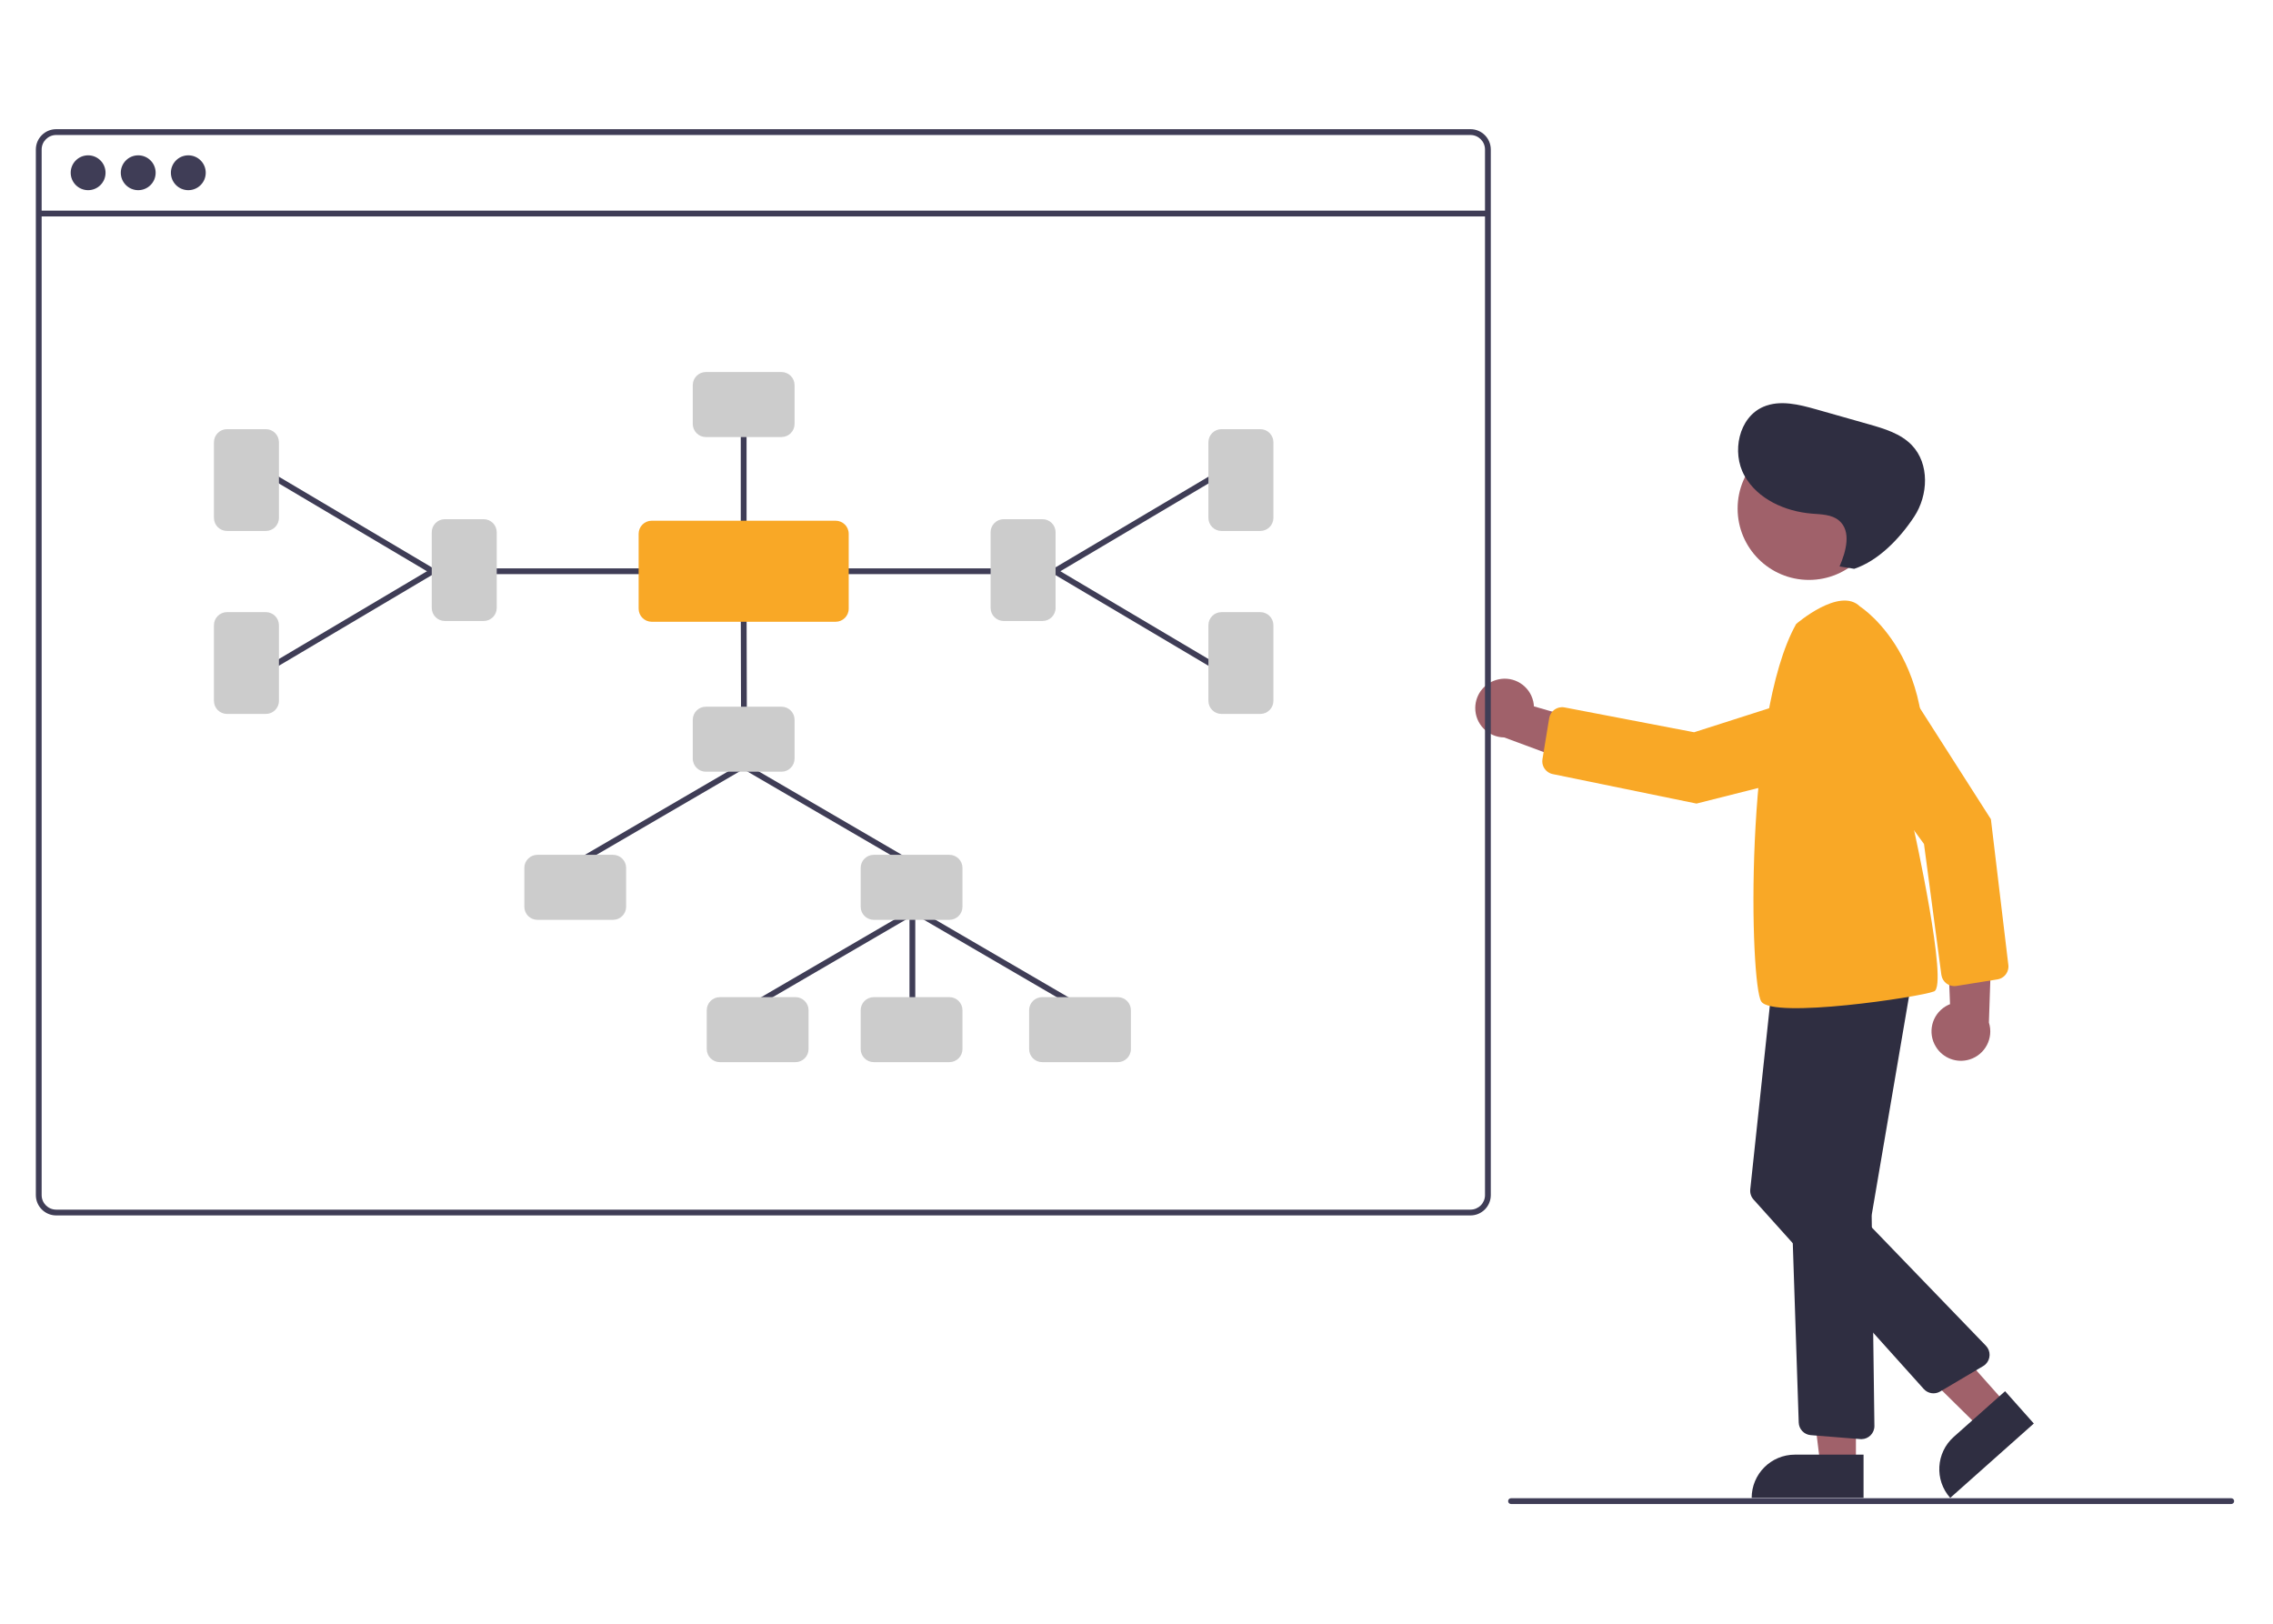 <?xml version="1.0" encoding="utf-8"?>
<!-- Generator: Adobe Illustrator 14.0.0, SVG Export Plug-In . SVG Version: 6.00 Build 43363)  -->
<!DOCTYPE svg PUBLIC "-//W3C//DTD SVG 1.1//EN" "http://www.w3.org/Graphics/SVG/1.1/DTD/svg11.dtd">
<svg version="1.1" id="Layer_1" xmlns="http://www.w3.org/2000/svg" xmlns:xlink="http://www.w3.org/1999/xlink" x="0px" y="0px"
	 width="350px" height="250px" viewBox="203.48 111.68 350 250" enable-background="new 203.48 111.68 350 250"
	 xml:space="preserve">
<path fill="#A0616A" d="M501.559,272.825c-1.299-2.117-0.636-4.886,1.48-6.185c0.226-0.14,0.463-0.257,0.71-0.354l-0.636-15.968
	l7.109,4.292l-0.487,14.505c0.757,2.38-0.56,4.922-2.939,5.678C504.805,275.426,502.64,274.612,501.559,272.825L501.559,272.825z"/>
<path fill="#F9A826" d="M511.046,262.473l-6.319,1.01c-1.098,0.175-2.129-0.572-2.305-1.67c-0.003-0.018-0.005-0.035-0.008-0.052
	l-2.673-20.138l-13.212-18.079c-1.979-2.708-1.388-6.507,1.321-8.485c0.101-0.075,0.206-0.146,0.311-0.214l0,0
	c2.826-1.806,6.581-0.979,8.387,1.847l13.494,21.115l2.685,22.44c0.019,0.143,0.02,0.287,0.007,0.431
	C512.648,261.592,511.954,262.332,511.046,262.473z"/>
<polygon fill="#A0616A" points="489.258,337.212 483.777,337.212 481.168,316.066 489.259,316.067 "/>
<path fill="#2F2E41" d="M479.861,335.645h10.572l0,0v6.657l0,0h-17.229l0,0l0,0C473.204,338.626,476.184,335.645,479.861,335.645z"
	/>
<polygon fill="#A0616A" points="512.389,327.829 508.293,331.472 493.025,316.417 498.334,312.029 "/>
<path fill="#2F2E41" d="M504.326,332.905l7.9-7.027l0,0l4.425,4.974l0,0l-12.874,11.452l0,0l0,0
	C501.333,339.555,501.58,335.348,504.326,332.905z"/>
<path fill="#A0616A" d="M434.166,216.292c2.418-0.564,4.836,0.94,5.4,3.358c0.06,0.258,0.097,0.521,0.11,0.785l15.351,4.44
	l-6.317,5.389l-13.608-5.043c-2.497-0.034-4.493-2.085-4.459-4.583C430.671,218.55,432.127,216.752,434.166,216.292L434.166,216.292
	z"/>
<circle fill="#A0616A" cx="482.024" cy="189.984" r="10.983"/>
<path fill="#2F2E41" d="M489.931,333.252l-7.631-0.61c-1.02-0.082-1.817-0.917-1.85-1.939l-2.13-64.319
	c-0.036-1.029,0.713-1.919,1.733-2.06l15.212-2.122c1.101-0.153,2.118,0.613,2.272,1.714c0.027,0.204,0.025,0.413-0.01,0.617
	l-5.821,34.098c-0.017,0.093-0.023,0.188-0.022,0.283l0.42,32.307c0.014,1.111-0.876,2.024-1.987,2.038
	c-0.009,0.001-0.019,0.001-0.026,0.001C490.039,333.259,489.986,333.257,489.931,333.252z"/>
<path fill="#2F2E41" d="M499.705,325.539l-26.214-29.174c-0.381-0.424-0.563-0.99-0.504-1.558l3.311-31.037
	c0.113-1.075,1.057-1.868,2.136-1.794l16.087,1.073c1.109,0.073,1.947,1.032,1.874,2.141c-0.012,0.174-0.046,0.346-0.102,0.511
	l-9.639,28.516c-0.189,0.554-0.051,1.167,0.355,1.587l22.267,23.076c0.772,0.801,0.749,2.074-0.051,2.846
	c-0.112,0.109-0.238,0.205-0.374,0.285l-6.626,3.915C501.4,326.411,500.346,326.25,499.705,325.539z"/>
<path fill="#F9A826" d="M480.056,207.752c0,0,6.708-5.813,9.838-2.684c0,0,14.534,9.167,8.272,34.209c0,0,5.366,24.148,3.131,25.042
	c-2.235,0.895-24.818,4.249-26.607,1.565C472.902,263.203,472.007,222.062,480.056,207.752z"/>
<path fill="#F9A826" d="M440.99,228.564l1.038-6.315c0.181-1.097,1.216-1.839,2.312-1.659c0.018,0.002,0.035,0.006,0.053,0.009
	l19.95,3.823l21.328-6.824c3.193-1.022,6.611,0.739,7.633,3.934c0.039,0.121,0.073,0.241,0.104,0.364l0.001-0.001
	c0.82,3.251-1.15,6.552-4.401,7.374l-24.297,6.133l-22.139-4.54c-0.142-0.029-0.279-0.073-0.411-0.131
	C441.319,230.362,440.837,229.469,440.99,228.564z"/>
<path fill="#2F2E41" d="M486.738,198.894c1.004-2.322,1.853-5.417-0.072-7.059c-1.117-0.952-2.726-0.955-4.188-1.073
	c-4.122-0.334-8.365-2.231-10.38-5.842c-2.016-3.611-0.89-8.981,2.911-10.61c2.562-1.099,5.498-0.351,8.182,0.41l8.051,2.283
	c2.393,0.679,4.904,1.427,6.627,3.221c2.746,2.861,2.542,7.697,0.359,11.009c-2.182,3.312-5.467,6.766-9.228,8.023L486.738,198.894z
	"/>
<path fill="#3F3D56" d="M547.05,343.248h-110.9c-0.247,0-0.447-0.2-0.447-0.447s0.2-0.446,0.447-0.446h110.9
	c0.247,0,0.447,0.199,0.447,0.446S547.297,343.248,547.05,343.248z"/>
<path fill="#3F3D56" d="M429.907,131.57H212.13c-1.729,0.002-3.128,1.402-3.13,3.13v160.984c0.002,1.729,1.402,3.129,3.13,3.131
	h217.776c1.729-0.002,3.128-1.402,3.13-3.131V134.701C433.035,132.973,431.635,131.572,429.907,131.57z M432.143,295.685
	c0,1.235-1.001,2.236-2.236,2.237H212.13c-1.234-0.001-2.235-1.002-2.236-2.237V134.701c0-1.234,1.001-2.235,2.236-2.236h217.776
	c1.235,0,2.236,1.001,2.236,2.236V295.685z"/>
<rect x="209.447" y="144.11" fill="#3F3D56" width="223.143" height="0.894"/>
<circle fill="#3F3D56" cx="217.049" cy="138.278" r="2.683"/>
<circle fill="#3F3D56" cx="224.763" cy="138.278" r="2.683"/>
<circle fill="#3F3D56" cx="232.477" cy="138.278" r="2.683"/>
<path fill="#3F3D56" d="M343.969,270.78c-0.247,0-0.447-0.199-0.447-0.446v-18.335c0-0.247,0.2-0.447,0.447-0.447
	s0.447,0.2,0.447,0.447v18.335C344.417,270.581,344.216,270.78,343.969,270.78z"/>
<path fill="#3F3D56" d="M343.356,244.843c-0.079,0-0.157-0.021-0.224-0.061l-25.407-14.804c-0.213-0.125-0.284-0.398-0.159-0.612
	c0.124-0.212,0.396-0.284,0.61-0.161l25.406,14.804c0.213,0.125,0.286,0.397,0.162,0.612
	C343.663,244.758,343.516,244.843,343.356,244.843z"/>
<path fill="#3F3D56" d="M292.544,244.843c-0.248,0-0.447-0.2-0.448-0.446c0-0.16,0.085-0.308,0.223-0.388l25.406-14.804
	c0.213-0.124,0.488-0.051,0.612,0.162c0.125,0.213,0.052,0.487-0.161,0.611l-25.406,14.804
	C292.701,244.823,292.623,244.843,292.544,244.843z"/>
<path fill="#3F3D56" d="M369.74,267.203c-0.079,0-0.157-0.021-0.225-0.062l-25.406-14.803c-0.213-0.125-0.284-0.4-0.159-0.612
	c0.124-0.212,0.396-0.284,0.61-0.161l25.406,14.804c0.213,0.125,0.286,0.397,0.161,0.612
	C370.046,267.118,369.899,267.203,369.74,267.203z"/>
<path fill="#3F3D56" d="M318.927,267.203c-0.247,0-0.447-0.2-0.448-0.447c0-0.159,0.084-0.307,0.223-0.387l25.406-14.804
	c0.213-0.123,0.488-0.051,0.611,0.164c0.124,0.213,0.051,0.484-0.161,0.609l-25.407,14.803
	C319.084,267.181,319.007,267.203,318.927,267.203z"/>
<path fill="#3F3D56" d="M318.033,222.037c-0.247,0-0.446-0.2-0.447-0.446l-0.041-16.272c-0.001-0.247,0.199-0.448,0.446-0.448l0,0
	h0.001c0.247,0,0.447,0.199,0.447,0.446l0.041,16.271c0.001,0.247-0.199,0.448-0.445,0.449
	C318.034,222.037,318.034,222.037,318.033,222.037L318.033,222.037z"/>
<path fill="#CCCCCC" d="M323.816,230.497h-11.65c-1.11-0.002-2.01-0.902-2.012-2.013V222.5c0.002-1.111,0.902-2.011,2.012-2.012
	h11.65c1.111,0.001,2.011,0.901,2.012,2.012v5.984C325.827,229.594,324.927,230.495,323.816,230.497z"/>
<path fill="#3F3D56" d="M304.535,200.079h-24.789c-0.247,0-0.447-0.2-0.447-0.447c0-0.248,0.2-0.447,0.447-0.447h24.789
	c0.247,0,0.447,0.2,0.447,0.447C304.981,199.879,304.782,200.079,304.535,200.079z"/>
<path fill="#3F3D56" d="M317.991,193.692c-0.247,0-0.447-0.201-0.447-0.448v-15.478c0-0.247,0.2-0.448,0.447-0.448
	s0.447,0.201,0.447,0.448v15.478C318.438,193.491,318.238,193.692,317.991,193.692z"/>
<path fill="#3F3D56" d="M270.101,200.079c-0.08,0-0.159-0.021-0.228-0.063l-24.064-14.263c-0.213-0.126-0.282-0.401-0.155-0.613
	s0.399-0.282,0.61-0.157l24.065,14.264c0.212,0.125,0.283,0.4,0.157,0.612C270.406,199.996,270.26,200.079,270.101,200.079z"/>
<path fill="#3F3D56" d="M246.038,214.342c-0.247,0-0.448-0.2-0.448-0.447c0-0.159,0.083-0.305,0.219-0.386l24.064-14.263
	c0.212-0.126,0.487-0.056,0.613,0.157c0.126,0.213,0.056,0.487-0.157,0.612l-24.065,14.263
	C246.196,214.32,246.118,214.342,246.038,214.342z"/>
<path fill="#CCCCCC" d="M277.957,207.292h-5.984c-1.11-0.001-2.011-0.902-2.012-2.012v-11.65c0.001-1.111,0.902-2.011,2.012-2.012
	h5.984c1.111,0.001,2.011,0.901,2.012,2.012v11.65C279.968,206.39,279.068,207.291,277.957,207.292z"/>
<path fill="#CCCCCC" d="M323.816,178.969h-11.65c-1.11-0.001-2.01-0.901-2.012-2.012v-5.984c0.002-1.11,0.902-2.011,2.012-2.012
	h11.65c1.111,0.001,2.011,0.902,2.012,2.012v5.984C325.827,178.068,324.927,178.968,323.816,178.969z"/>
<path fill="#CCCCCC" d="M244.418,193.429h-5.984c-1.111-0.001-2.011-0.901-2.012-2.012v-11.649c0.001-1.111,0.901-2.011,2.012-2.012
	h5.984c1.111,0.001,2.011,0.901,2.012,2.012v11.649C246.43,192.528,245.53,193.428,244.418,193.429z"/>
<path fill="#CCCCCC" d="M244.418,221.601h-5.984c-1.111-0.001-2.011-0.9-2.012-2.012v-11.649c0.001-1.111,0.901-2.011,2.012-2.012
	h5.984c1.111,0.001,2.011,0.901,2.012,2.012v11.649C246.43,220.701,245.53,221.6,244.418,221.601z"/>
<path fill="#3F3D56" d="M356.237,200.079h-24.789c-0.247,0-0.447-0.2-0.447-0.447c0-0.248,0.2-0.447,0.447-0.447h24.789
	c0.247,0,0.447,0.2,0.447,0.447C356.684,199.879,356.484,200.079,356.237,200.079z"/>
<path fill="#3F3D56" d="M365.881,200.079c-0.247,0-0.448-0.2-0.448-0.447c0-0.158,0.083-0.305,0.219-0.385l24.065-14.264
	c0.213-0.126,0.486-0.056,0.612,0.157s0.056,0.487-0.157,0.613l-24.064,14.263C366.04,200.058,365.961,200.079,365.881,200.079z"/>
<path fill="#3F3D56" d="M389.945,214.342c-0.08,0-0.158-0.022-0.227-0.063l-24.065-14.263c-0.212-0.125-0.282-0.399-0.157-0.612
	c0.125-0.212,0.4-0.282,0.613-0.157l24.064,14.263c0.213,0.126,0.283,0.401,0.157,0.613
	C390.25,214.259,390.104,214.342,389.945,214.342z"/>
<path fill="#CCCCCC" d="M364.009,207.292h-5.983c-1.111-0.002-2.012-0.902-2.013-2.012v-11.65c0.001-1.111,0.902-2.011,2.013-2.012
	h5.983c1.111,0.001,2.011,0.901,2.012,2.012v11.65C366.021,206.39,365.121,207.29,364.009,207.292z"/>
<path fill="#CCCCCC" d="M397.548,193.429h-5.984c-1.11-0.001-2.011-0.901-2.012-2.012v-11.649c0.001-1.111,0.901-2.011,2.012-2.012
	h5.984c1.11,0.001,2.011,0.901,2.012,2.012v11.649C399.559,192.528,398.659,193.428,397.548,193.429z"/>
<path fill="#CCCCCC" d="M397.548,221.601h-5.984c-1.11-0.001-2.011-0.9-2.012-2.012v-11.649c0.001-1.111,0.901-2.011,2.012-2.012
	h5.984c1.11,0.001,2.011,0.901,2.012,2.012v11.649C399.559,220.701,398.659,221.6,397.548,221.601z"/>
<path fill="#CCCCCC" d="M297.88,253.302h-11.65c-1.111-0.001-2.011-0.901-2.012-2.013v-5.984c0.001-1.109,0.901-2.01,2.012-2.012
	h11.65c1.11,0.002,2.011,0.902,2.012,2.012v5.984C299.891,252.401,298.99,253.301,297.88,253.302z"/>
<path fill="#CCCCCC" d="M349.669,253.302H338.02c-1.11-0.002-2.011-0.901-2.012-2.013v-5.984c0.001-1.109,0.902-2.01,2.012-2.012
	h11.649c1.112,0.002,2.012,0.902,2.013,2.012v5.984C351.681,252.401,350.781,253.3,349.669,253.302z"/>
<path fill="#CCCCCC" d="M325.969,275.214h-11.65c-1.111-0.002-2.011-0.901-2.012-2.012v-5.984c0.001-1.111,0.901-2.011,2.012-2.012
	h11.65c1.111,0.001,2.011,0.9,2.013,2.012v5.984C327.98,274.313,327.08,275.212,325.969,275.214z"/>
<path fill="#CCCCCC" d="M375.606,275.214h-11.649c-1.112-0.002-2.011-0.901-2.012-2.012v-5.984c0.001-1.111,0.9-2.011,2.012-2.012
	h11.649c1.111,0.001,2.011,0.9,2.012,2.012v5.984C377.618,274.313,376.717,275.212,375.606,275.214z"/>
<path fill="#CCCCCC" d="M349.669,275.214H338.02c-1.11-0.002-2.011-0.901-2.012-2.012v-5.984c0.001-1.111,0.902-2.011,2.012-2.012
	h11.649c1.112,0.001,2.012,0.9,2.013,2.012v5.984C351.681,274.313,350.781,275.212,349.669,275.214z"/>
<path fill="#F9A826" d="M332.153,207.411H303.83c-1.111-0.001-2.011-0.901-2.012-2.012v-11.534c0.001-1.111,0.901-2.011,2.012-2.012
	h28.323c1.111,0.001,2.012,0.901,2.012,2.012v11.534C334.165,206.509,333.264,207.409,332.153,207.411z"/>
</svg>
